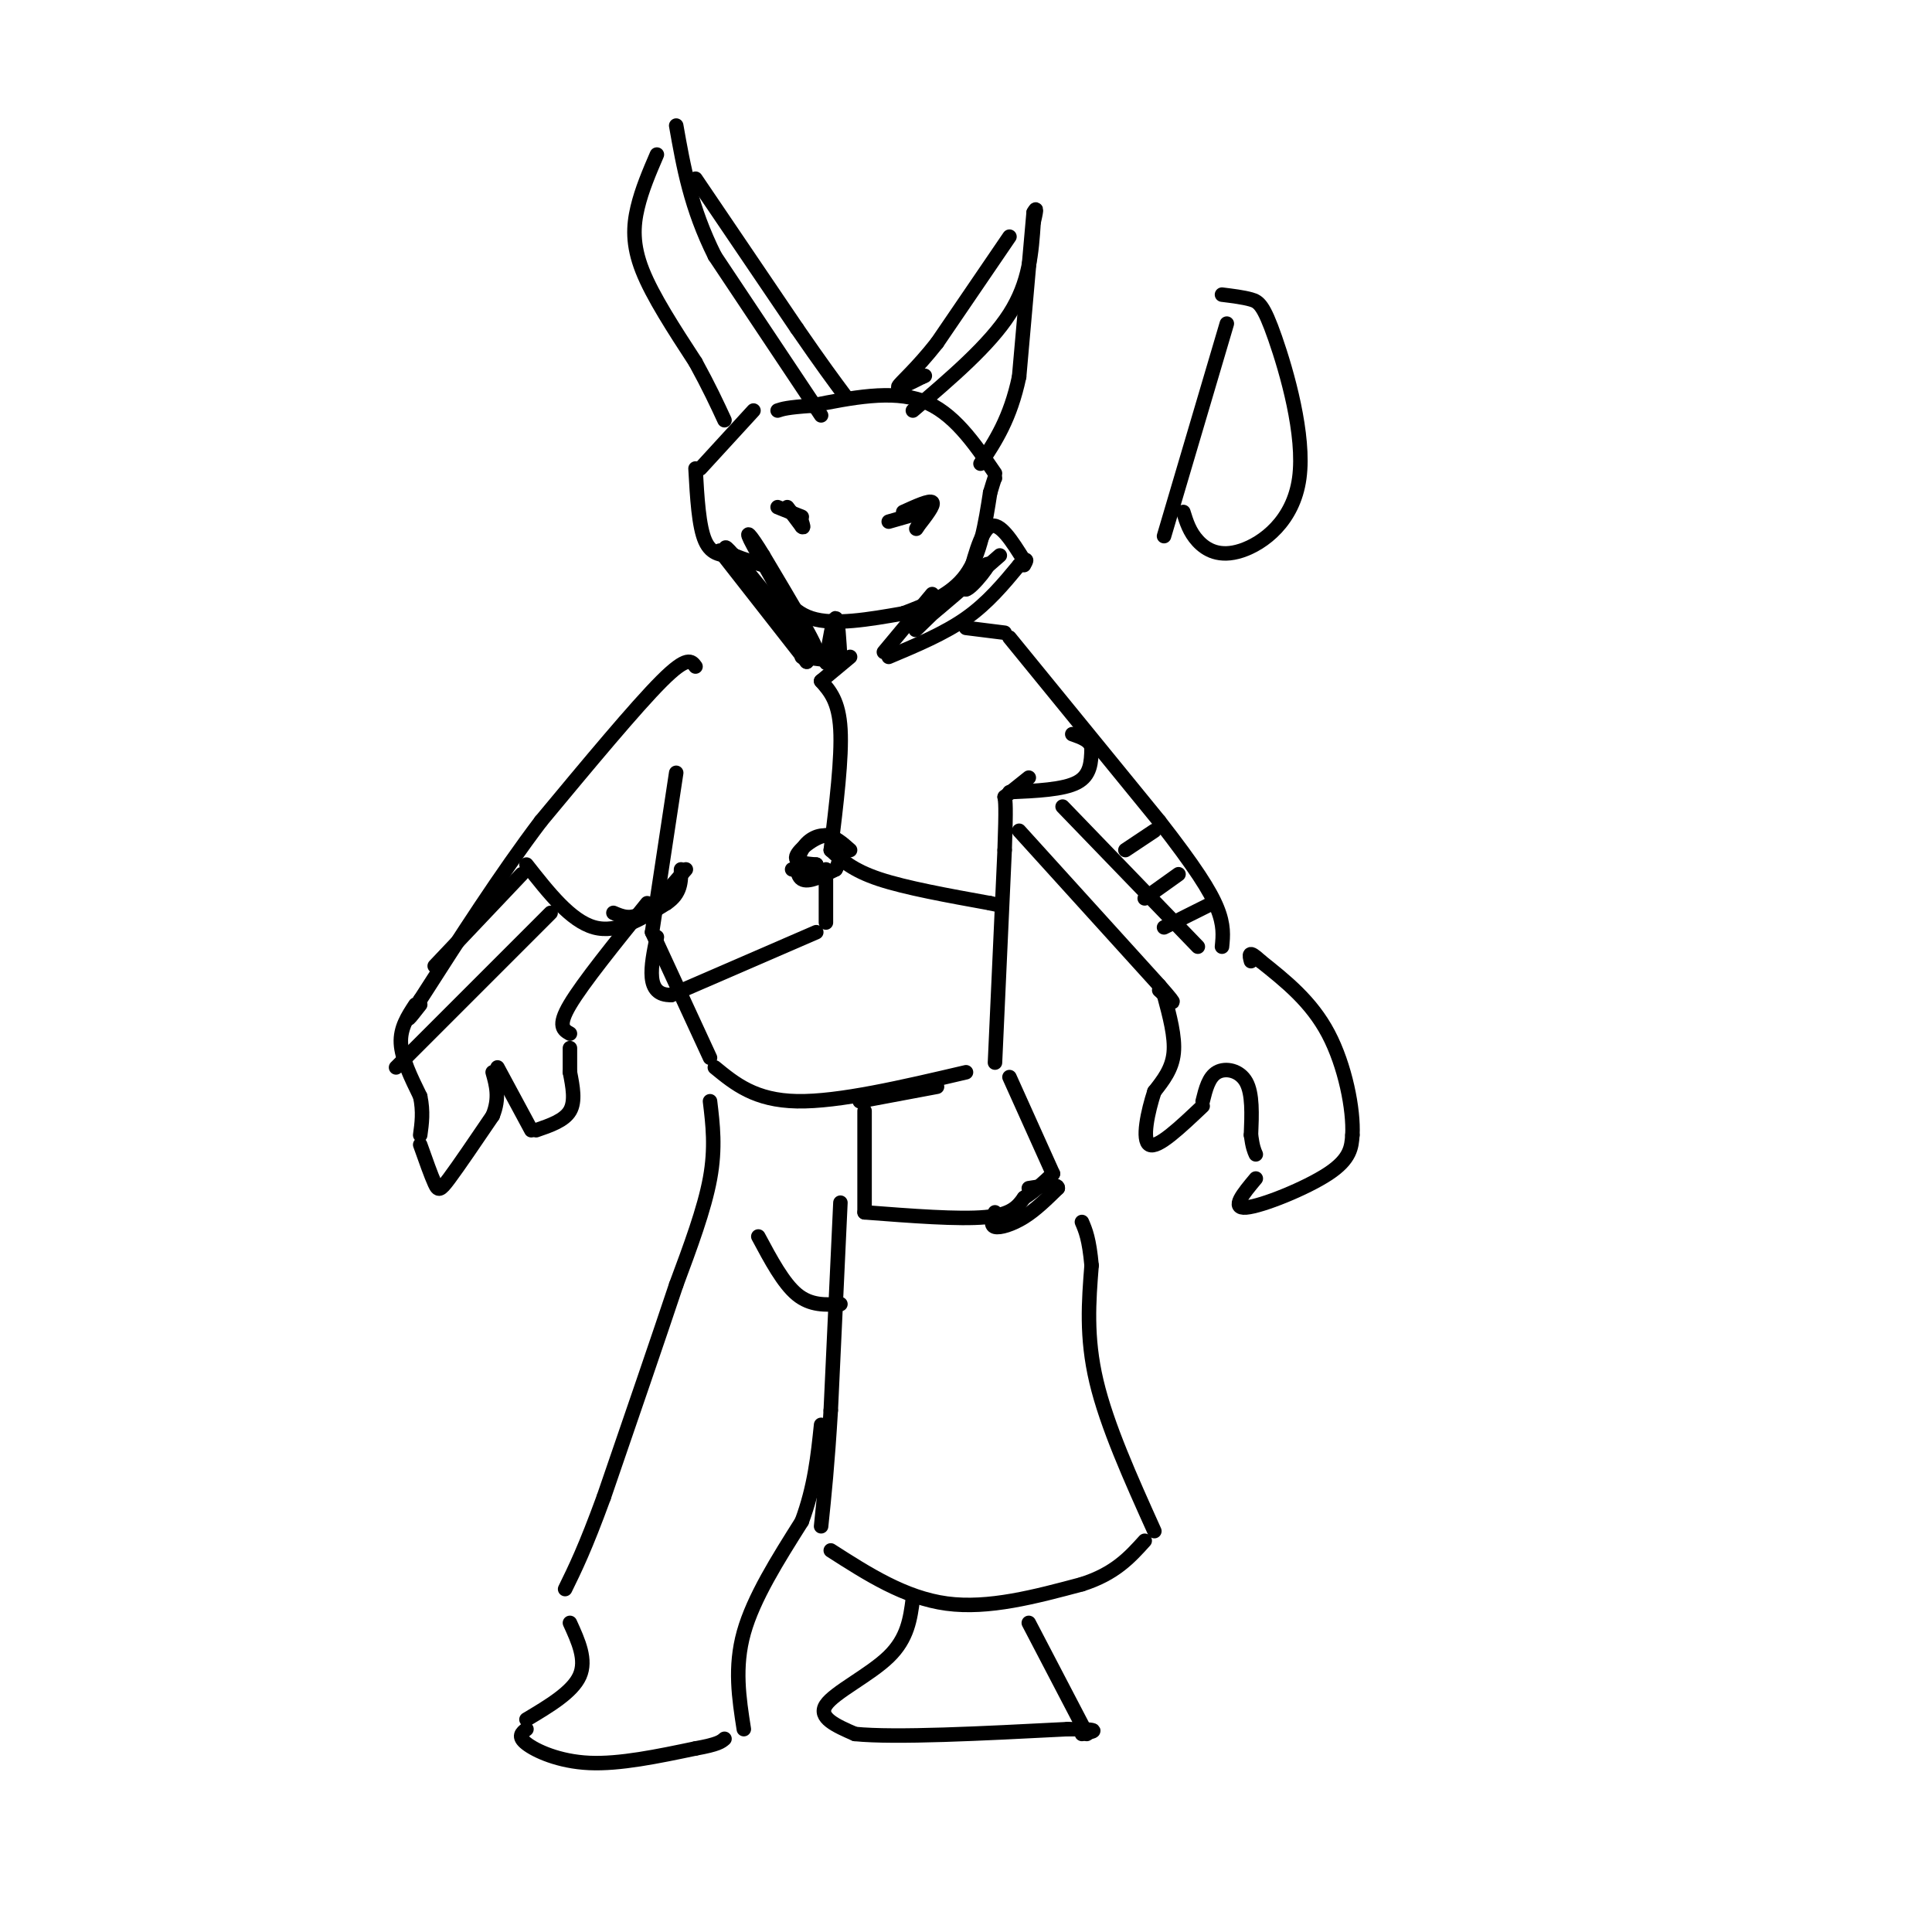 <svg viewBox='0 0 400 400' version='1.1' xmlns='http://www.w3.org/2000/svg' xmlns:xlink='http://www.w3.org/1999/xlink'><g fill='none' stroke='#000000' stroke-width='3' stroke-linecap='round' stroke-linejoin='round'><path d='M156,85c0.000,0.000 -11.000,12.000 -11,12'/><path d='M144,97c0.333,6.000 0.667,12.000 2,15c1.333,3.000 3.667,3.000 6,3'/><path d='M152,115c2.000,0.833 4.000,1.417 6,2'/><path d='M159,118c2.167,4.250 4.333,8.500 9,10c4.667,1.500 11.833,0.250 19,-1'/><path d='M187,127c3.167,-0.167 1.583,-0.083 0,0'/><path d='M187,127c5.000,-1.917 10.000,-3.833 13,-8c3.000,-4.167 4.000,-10.583 5,-17'/><path d='M205,102c1.000,-3.333 1.000,-3.167 1,-3'/><path d='M206,98c-4.333,-6.333 -8.667,-12.667 -15,-15c-6.333,-2.333 -14.667,-0.667 -23,1'/><path d='M168,84c-5.000,0.333 -6.000,0.667 -7,1'/><path d='M170,86c0.000,0.000 -22.000,-33.000 -22,-33'/><path d='M148,53c-5.000,-10.000 -6.500,-18.500 -8,-27'/><path d='M136,32c-1.556,3.622 -3.111,7.244 -4,11c-0.889,3.756 -1.111,7.644 1,13c2.111,5.356 6.556,12.178 11,19'/><path d='M144,75c2.833,5.167 4.417,8.583 6,12'/><path d='M189,85c7.917,-6.750 15.833,-13.500 20,-20c4.167,-6.500 4.583,-12.750 5,-19'/><path d='M214,46c0.833,-3.500 0.417,-2.750 0,-2'/><path d='M214,44c0.000,0.000 -3.000,34.000 -3,34'/><path d='M211,78c-1.833,8.667 -4.917,13.333 -8,18'/><path d='M209,49c0.000,0.000 -15.000,22.000 -15,22'/><path d='M194,71c-4.333,5.511 -7.667,8.289 -8,9c-0.333,0.711 2.333,-0.644 5,-2'/><path d='M191,78c0.833,-0.333 0.417,-0.167 0,0'/><path d='M144,37c0.000,0.000 21.000,31.000 21,31'/><path d='M165,68c5.167,7.500 7.583,10.750 10,14'/><path d='M191,106c0.000,0.000 -7.000,2.000 -7,2'/><path d='M187,106c2.750,-1.250 5.500,-2.500 6,-2c0.500,0.500 -1.250,2.750 -3,5'/><path d='M190,109c-0.500,0.833 -0.250,0.417 0,0'/><path d='M166,107c0.000,0.000 -5.000,-2.000 -5,-2'/><path d='M163,105c0.000,0.000 3.000,4.000 3,4'/><path d='M166,109c0.500,0.500 0.250,-0.250 0,-1'/><path d='M149,114c0.000,0.000 18.000,23.000 18,23'/><path d='M167,137c0.821,0.583 -6.125,-9.458 -6,-10c0.125,-0.542 7.321,8.417 8,8c0.679,-0.417 -5.161,-10.208 -11,-20'/><path d='M158,115c-2.762,-4.571 -4.167,-6.000 -2,-2c2.167,4.000 7.905,13.429 8,15c0.095,1.571 -5.452,-4.714 -11,-11'/><path d='M153,117c-2.600,-2.911 -3.600,-4.689 -2,-3c1.600,1.689 5.800,6.844 10,12'/><path d='M166,136c0.000,0.000 8.000,1.000 8,1'/><path d='M174,137c-0.250,-4.500 -0.500,-9.000 -1,-9c-0.500,0.000 -1.250,4.500 -2,9'/><path d='M171,137c0.000,1.000 1.000,-1.000 2,-3'/><path d='M193,123c0.000,0.000 -10.000,12.000 -10,12'/><path d='M184,136c5.750,-2.417 11.500,-4.833 16,-8c4.500,-3.167 7.750,-7.083 11,-11'/><path d='M211,117c2.000,-1.833 1.500,-0.917 1,0'/><path d='M212,116c-2.500,-4.000 -5.000,-8.000 -7,-7c-2.000,1.000 -3.500,7.000 -5,13'/><path d='M200,122c1.071,0.000 6.250,-6.500 4,-5c-2.250,1.500 -11.929,11.000 -14,13c-2.071,2.000 3.464,-3.500 9,-9'/><path d='M199,121c-0.556,0.467 -6.444,6.133 -6,6c0.444,-0.133 7.222,-6.067 14,-12'/><path d='M140,160c0.000,0.000 -5.000,33.000 -5,33'/><path d='M135,193c0.000,0.000 12.000,26.000 12,26'/><path d='M148,221c4.167,3.417 8.333,6.833 17,7c8.667,0.167 21.833,-2.917 35,-6'/><path d='M206,220c0.000,0.000 2.000,-44.000 2,-44'/><path d='M208,176c0.333,-9.167 0.167,-10.083 0,-11'/><path d='M208,165c0.000,0.000 5.000,-4.000 5,-4'/><path d='M200,130c0.000,0.000 8.000,1.000 8,1'/><path d='M209,132c0.000,0.000 31.000,38.000 31,38'/><path d='M240,170c7.444,9.556 10.556,14.444 12,18c1.444,3.556 1.222,5.778 1,8'/><path d='M211,172c0.000,0.000 29.000,32.000 29,32'/><path d='M240,204c4.833,5.500 2.417,3.250 0,1'/><path d='M241,206c1.167,4.333 2.333,8.667 2,12c-0.333,3.333 -2.167,5.667 -4,8'/><path d='M239,226c-1.333,4.044 -2.667,10.156 -1,11c1.667,0.844 6.333,-3.578 11,-8'/><path d='M249,228c0.622,-2.511 1.244,-5.022 3,-6c1.756,-0.978 4.644,-0.422 6,2c1.356,2.422 1.178,6.711 1,11'/><path d='M259,235c0.333,2.500 0.667,3.250 1,4'/><path d='M260,244c-2.622,3.133 -5.244,6.267 -2,6c3.244,-0.267 12.356,-3.933 17,-7c4.644,-3.067 4.822,-5.533 5,-8'/><path d='M280,235c0.289,-5.244 -1.489,-14.356 -5,-21c-3.511,-6.644 -8.756,-10.822 -14,-15'/><path d='M261,199c-2.667,-2.500 -2.333,-1.250 -2,0'/><path d='M144,138c-0.833,-1.167 -1.667,-2.333 -7,3c-5.333,5.333 -15.167,17.167 -25,29'/><path d='M112,170c-8.333,11.000 -16.667,24.000 -25,37'/><path d='M87,207c-4.167,6.333 -2.083,3.667 0,1'/><path d='M86,208c-1.583,2.417 -3.167,4.833 -3,8c0.167,3.167 2.083,7.083 4,11'/><path d='M87,227c0.667,3.167 0.333,5.583 0,8'/><path d='M87,237c1.133,3.200 2.267,6.400 3,8c0.733,1.600 1.067,1.600 3,-1c1.933,-2.600 5.467,-7.800 9,-13'/><path d='M102,231c1.500,-3.667 0.750,-6.333 0,-9'/><path d='M103,221c0.000,0.000 7.000,13.000 7,13'/><path d='M111,234c2.917,-1.000 5.833,-2.000 7,-4c1.167,-2.000 0.583,-5.000 0,-8'/><path d='M118,222c0.000,-2.167 0.000,-3.583 0,-5'/><path d='M118,214c-1.333,-0.750 -2.667,-1.500 0,-6c2.667,-4.500 9.333,-12.750 16,-21'/><path d='M82,221c0.000,0.000 32.000,-32.000 32,-32'/><path d='M220,167c0.000,0.000 28.000,29.000 28,29'/><path d='M251,187c0.000,0.000 -10.000,5.000 -10,5'/><path d='M244,181c0.000,0.000 -7.000,5.000 -7,5'/><path d='M239,172c0.000,0.000 -6.000,4.000 -6,4'/><path d='M90,200c0.000,0.000 18.000,-19.000 18,-19'/><path d='M109,179c4.583,5.833 9.167,11.667 14,13c4.833,1.333 9.917,-1.833 15,-5'/><path d='M138,187c3.000,-2.000 3.000,-4.500 3,-7'/><path d='M142,180c-3.250,3.750 -6.500,7.500 -9,9c-2.500,1.500 -4.250,0.750 -6,0'/><path d='M209,164c5.583,-0.250 11.167,-0.500 14,-2c2.833,-1.500 2.917,-4.250 3,-7'/><path d='M226,155c-0.167,-1.667 -2.083,-2.333 -4,-3'/><path d='M176,136c0.000,0.000 -6.000,5.000 -6,5'/><path d='M170,141c1.833,2.083 3.667,4.167 4,10c0.333,5.833 -0.833,15.417 -2,25'/><path d='M172,176c2.250,2.083 4.500,4.167 10,6c5.500,1.833 14.250,3.417 23,5'/><path d='M205,187c3.833,0.833 1.917,0.417 0,0'/><path d='M171,180c0.000,0.000 0.000,11.000 0,11'/><path d='M169,193c0.000,0.000 -30.000,13.000 -30,13'/><path d='M139,206c-5.500,0.167 -4.250,-5.917 -3,-12'/><path d='M176,176c-1.589,-1.417 -3.179,-2.833 -5,-3c-1.821,-0.167 -3.875,0.917 -5,3c-1.125,2.083 -1.321,5.167 0,6c1.321,0.833 4.161,-0.583 7,-2'/><path d='M173,180c1.321,-2.107 1.125,-6.375 -1,-7c-2.125,-0.625 -6.179,2.393 -7,4c-0.821,1.607 1.589,1.804 4,2'/><path d='M169,179c-0.167,0.500 -2.583,0.750 -5,1'/><path d='M194,225c0.000,0.000 -16.000,3.000 -16,3'/><path d='M179,230c0.000,0.000 0.000,21.000 0,21'/><path d='M179,251c9.750,0.750 19.500,1.500 25,1c5.500,-0.500 6.750,-2.250 8,-4'/><path d='M212,248c2.333,-1.500 4.167,-3.250 6,-5'/><path d='M218,243c0.000,0.000 -9.000,-20.000 -9,-20'/><path d='M206,251c-0.511,1.356 -1.022,2.711 0,3c1.022,0.289 3.578,-0.489 6,-2c2.422,-1.511 4.711,-3.756 7,-6'/><path d='M219,246c0.167,-1.000 -2.917,-0.500 -6,0'/><path d='M157,256c2.583,4.833 5.167,9.667 8,12c2.833,2.333 5.917,2.167 9,2'/><path d='M174,249c0.000,0.000 -2.000,43.000 -2,43'/><path d='M172,292c-0.667,11.167 -1.333,17.583 -2,24'/><path d='M172,321c7.667,4.917 15.333,9.833 24,11c8.667,1.167 18.333,-1.417 28,-4'/><path d='M224,328c6.833,-2.167 9.917,-5.583 13,-9'/><path d='M239,317c-4.917,-10.917 -9.833,-21.833 -12,-31c-2.167,-9.167 -1.583,-16.583 -1,-24'/><path d='M226,262c-0.500,-5.500 -1.250,-7.250 -2,-9'/><path d='M147,228c0.583,4.833 1.167,9.667 0,16c-1.167,6.333 -4.083,14.167 -7,22'/><path d='M140,266c-3.667,11.000 -9.333,27.500 -15,44'/><path d='M125,310c-3.833,10.500 -5.917,14.750 -8,19'/><path d='M118,336c1.750,3.833 3.500,7.667 2,11c-1.500,3.333 -6.250,6.167 -11,9'/><path d='M109,358c-0.956,0.756 -1.911,1.511 0,3c1.911,1.489 6.689,3.711 13,4c6.311,0.289 14.156,-1.356 22,-3'/><path d='M144,362c4.667,-0.833 5.333,-1.417 6,-2'/><path d='M154,358c-1.000,-6.417 -2.000,-12.833 0,-20c2.000,-7.167 7.000,-15.083 12,-23'/><path d='M166,315c2.667,-7.167 3.333,-13.583 4,-20'/><path d='M189,331c-0.533,4.089 -1.067,8.178 -5,12c-3.933,3.822 -11.267,7.378 -13,10c-1.733,2.622 2.133,4.311 6,6'/><path d='M177,359c8.333,0.833 26.167,-0.083 44,-1'/><path d='M221,358c7.833,0.000 5.417,0.500 3,1'/><path d='M225,359c0.000,0.000 -12.000,-23.000 -12,-23'/><path d='M254,67c0.000,0.000 -13.000,44.000 -13,44'/><path d='M253,61c2.201,0.273 4.402,0.546 6,1c1.598,0.454 2.594,1.088 5,8c2.406,6.912 6.222,20.100 5,29c-1.222,8.900 -7.483,13.512 -12,15c-4.517,1.488 -7.291,-0.146 -9,-2c-1.709,-1.854 -2.355,-3.927 -3,-6'/></g>
</svg>